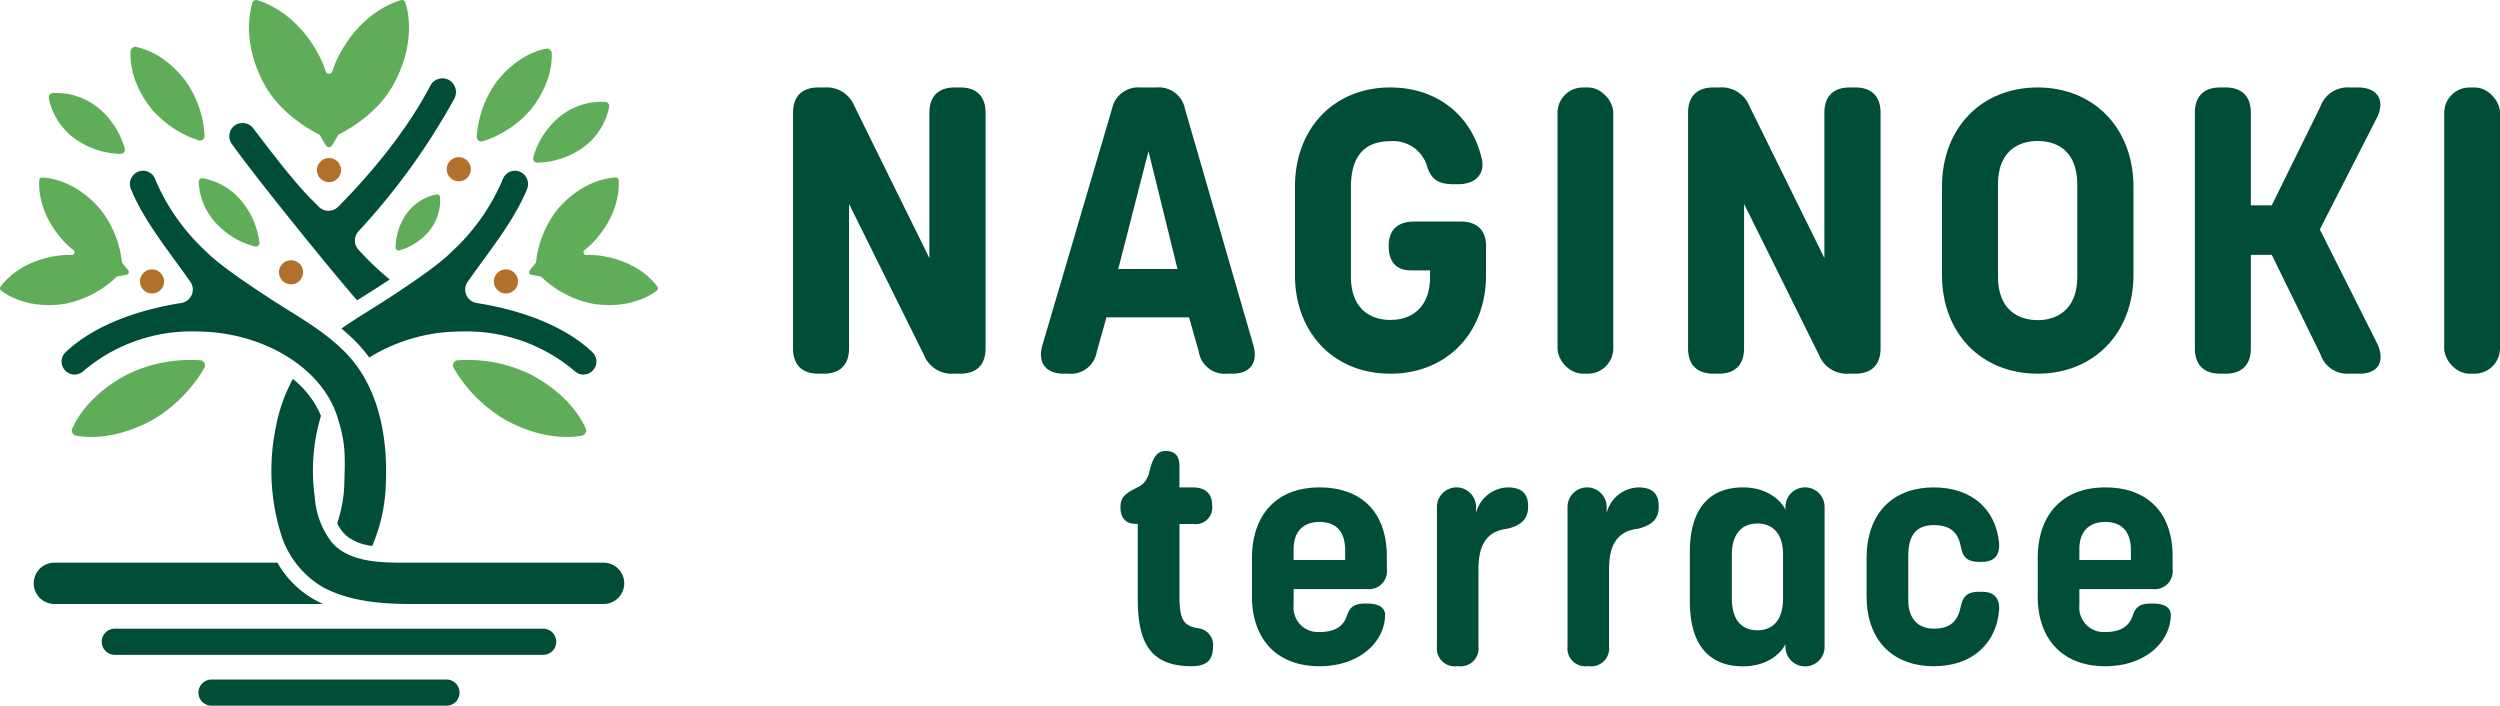 <svg id="グループ_299" data-name="グループ 299" xmlns="http://www.w3.org/2000/svg" xmlns:xlink="http://www.w3.org/1999/xlink" width="400" height="112.912" viewBox="0 0 400 112.912">
  <defs>
    <clipPath id="clip-path">
      <rect id="長方形_211" data-name="長方形 211" width="400" height="112.912" fill="none"/>
    </clipPath>
  </defs>
  <g id="グループ_298" data-name="グループ 298" clip-path="url(#clip-path)">
    <path id="パス_3158" data-name="パス 3158" d="M86.948,100.587H18.326a2.094,2.094,0,0,0,0,4.187H86.948a2.094,2.094,0,0,0,0-4.187" fill="#004d38"/>
    <path id="パス_3159" data-name="パス 3159" d="M71.479,108.725H33.8a2.094,2.094,0,0,0,0,4.187H71.479a2.094,2.094,0,0,0,0-4.187" fill="#004d38"/>
    <path id="パス_3160" data-name="パス 3160" d="M84.96,59.94a23.028,23.028,0,0,0-11.765-2.294.826.826,0,0,0-.631,1.189,23.039,23.039,0,0,0,8.494,8.457c5.818,3.087,10.259,2.753,12.082,2.406a.838.838,0,0,0,.584-1.1c-.734-1.7-2.947-5.57-8.764-8.657" fill="#5fac59"/>
    <path id="パス_3161" data-name="パス 3161" d="M79.02,45.021A1.928,1.928,0,1,0,80.958,43.1a1.927,1.927,0,0,0-1.938,1.918" fill="#b1702b"/>
    <path id="パス_3162" data-name="パス 3162" d="M20.316,59.94c-5.817,3.087-8.03,6.953-8.764,8.657a.837.837,0,0,0,.583,1.1c1.823.347,6.264.681,12.083-2.406a23.047,23.047,0,0,0,8.494-8.457.826.826,0,0,0-.631-1.189A23.024,23.024,0,0,0,20.316,59.94" fill="#5fac59"/>
    <path id="パス_3163" data-name="パス 3163" d="M26.255,45.021a1.928,1.928,0,1,0-1.918,1.938,1.928,1.928,0,0,0,1.918-1.938" fill="#b1702b"/>
    <path id="パス_3164" data-name="パス 3164" d="M10.3,48.625a16.481,16.481,0,0,0,8.4-4.373l1.551-.291a.444.444,0,0,0,.261-.719l-1-1.22a16.5,16.5,0,0,0-3.63-8.747c-3.834-4.3-7.861-4.819-9.138-4.869a.442.442,0,0,0-.459.409c-.1,1.274-.051,5.333,3.783,9.638a12.445,12.445,0,0,0,1.678,1.559.444.444,0,0,1-.288.793,12.5,12.5,0,0,0-2.288.118C3.47,41.76.826,44.841.084,45.88a.442.442,0,0,0,.089.609c1.01.782,4.428,2.973,10.131,2.136" fill="#5fac59"/>
    <path id="パス_3165" data-name="パス 3165" d="M51.129,21.551l1.022,1.726a.565.565,0,0,0,.972,0l1.022-1.726c2.261-1.148,6.515-3.766,8.869-8.132C66.49,6.972,65.357,1.939,64.862.393a.562.562,0,0,0-.689-.371c-1.563.436-6.39,2.255-9.866,8.7A15.874,15.874,0,0,0,53.173,11.4a.564.564,0,0,1-1.072,0,15.869,15.869,0,0,0-1.133-2.681C47.492,2.277,42.664.458,41.1.022a.562.562,0,0,0-.689.371c-.494,1.546-1.627,6.579,1.849,13.026,2.354,4.366,6.607,6.984,8.868,8.132" fill="#5fac59"/>
    <path id="パス_3166" data-name="パス 3166" d="M44.639,43.631A1.928,1.928,0,1,0,46.5,41.64a1.928,1.928,0,0,0-1.863,1.991" fill="#b1702b"/>
    <path id="パス_3167" data-name="パス 3167" d="M52.638,25.286a1.928,1.928,0,1,0,1.928,1.928,1.929,1.929,0,0,0-1.928-1.928" fill="#b1702b"/>
    <path id="パス_3168" data-name="パス 3168" d="M31.828,22.472a.74.74,0,0,0,.906-.695,16.792,16.792,0,0,0-3.058-8.851c-3.1-4.05-6.48-5.139-7.943-5.43a.756.756,0,0,0-.839.643c-.1,1.489.076,5.032,3.18,9.081a16.816,16.816,0,0,0,7.754,5.252" fill="#5fac59"/>
    <path id="パス_3169" data-name="パス 3169" d="M32.4,28.52a.579.579,0,0,0-.609.533,10.413,10.413,0,0,0,2.881,6.777,12.857,12.857,0,0,0,6.183,3.626.568.568,0,0,0,.658-.576,12.867,12.867,0,0,0-2.776-6.608A10.409,10.409,0,0,0,32.4,28.52" fill="#5fac59"/>
    <path id="パス_3170" data-name="パス 3170" d="M12.063,22.255a13.025,13.025,0,0,0,7.3,2.362.681.681,0,0,0,.611-.791,13.02,13.02,0,0,0-4.125-6.463A10.582,10.582,0,0,0,8.361,14.9a.7.7,0,0,0-.566.733,10.581,10.581,0,0,0,4.268,6.62" fill="#5fac59"/>
    <path id="パス_3171" data-name="パス 3171" d="M28.063,41.761c.984,1.353,1.765,2.44,2.38,3.3A2.18,2.18,0,0,1,29,48.482c-4.712.737-13.092,2.721-18.52,7.888a2.04,2.04,0,0,0-.256,2.646l.031.045a2.048,2.048,0,0,0,3.054.332,26.742,26.742,0,0,1,17.869-6.364q.318,0,.633.007c.215,0,.425.011.636.02,9.839.362,18.977,5.736,21.5,13.556,1.291,4,1.3,5.984,1.158,10.183l.232.064-.232-.064a21.94,21.94,0,0,1-1.154,6.932,5.931,5.931,0,0,0,1.878,2.3,8.257,8.257,0,0,0,3.727,1.318A27.048,27.048,0,0,0,61.736,77.3c.309-7.274-1.09-15.286-6.3-20.721-3.589-3.745-8.269-6.186-12.554-9.013-3.872-2.553-7.793-5.188-10.078-7.475-.273-.258-.543-.519-.809-.786a33.2,33.2,0,0,1-7.2-10.707,2.059,2.059,0,0,0-2.824-1.065,2.133,2.133,0,0,0-1.026,2.708c1.743,4.3,5.055,8.679,7.121,11.519" fill="#004d38"/>
    <path id="パス_3172" data-name="パス 3172" d="M96.515,90.026H65.226c-4.077.012-9.282.028-12.117-3.228a13.18,13.18,0,0,1-2.738-7.227,30.358,30.358,0,0,1,.961-12.96l.025-.072a14.85,14.85,0,0,0-4.5-5.9,25.866,25.866,0,0,0-2.706,7.639,34.284,34.284,0,0,0,.752,17,14.93,14.93,0,0,0,6.574,8.56c4.11,2.3,9.1,2.753,13.716,2.8H96.515a3.306,3.306,0,1,0,0-6.611" fill="#004d38"/>
    <path id="パス_3173" data-name="パス 3173" d="M83.307,27.534A2.06,2.06,0,0,0,80.482,28.6a33.18,33.18,0,0,1-7.2,10.707c-.266.268-.536.528-.809.786-2.285,2.287-6.206,4.922-10.078,7.475-2.553,1.684-5.244,3.233-7.763,5a29.583,29.583,0,0,1,2.546,2.349,21.456,21.456,0,0,1,1.9,2.289,27.787,27.787,0,0,1,13.754-4.149c.21-.009.421-.016.635-.02s.422-.007.634-.007A26.742,26.742,0,0,1,91.97,59.393a2.047,2.047,0,0,0,3.053-.332l.032-.045A2.039,2.039,0,0,0,94.8,56.37c-5.427-5.166-13.807-7.151-18.519-7.888a2.18,2.18,0,0,1-1.448-3.416c.615-.865,1.4-1.952,2.381-3.305,2.066-2.84,5.378-7.221,7.121-11.519a2.134,2.134,0,0,0-1.026-2.708" fill="#004d38"/>
    <path id="パス_3174" data-name="パス 3174" d="M50.3,95.938a15.765,15.765,0,0,1-5.915-5.912H8.761a3.306,3.306,0,1,0,0,6.611H51.678q-.7-.321-1.375-.7" fill="#004d38"/>
    <path id="パス_3175" data-name="パス 3175" d="M98.528,28.406a.444.444,0,0,1,.46.41c.1,1.273.05,5.333-3.784,9.637a12.394,12.394,0,0,1-1.678,1.56.443.443,0,0,0,.289.792,12.487,12.487,0,0,1,2.287.118c5.7.837,8.347,3.918,9.09,4.957a.444.444,0,0,1-.09.61c-1.01.781-4.427,2.972-10.131,2.135a16.484,16.484,0,0,1-8.4-4.372l-1.552-.292a.445.445,0,0,1-.261-.719l1-1.22a16.474,16.474,0,0,1,3.63-8.746c3.834-4.305,7.861-4.82,9.137-4.87" fill="#5fac59"/>
    <path id="パス_3176" data-name="パス 3176" d="M76.27,21.926a.74.74,0,0,0,.9.7,16.8,16.8,0,0,0,7.814-5.162c3.151-4.014,3.367-7.554,3.285-9.044a.756.756,0,0,0-.832-.652c-1.466.273-4.855,1.324-8,5.337a16.8,16.8,0,0,0-3.16,8.816" fill="#5fac59"/>
    <path id="パス_3177" data-name="パス 3177" d="M85.918,26.022a.682.682,0,0,1-.612-.791,13.036,13.036,0,0,1,4.126-6.464,10.58,10.58,0,0,1,7.483-2.46.7.7,0,0,1,.566.733,10.581,10.581,0,0,1-4.268,6.62,13.027,13.027,0,0,1-7.295,2.362" fill="#5fac59"/>
    <path id="パス_3178" data-name="パス 3178" d="M63.876,40.066a.5.5,0,0,1-.583-.448,9.569,9.569,0,0,1,1.719-5.366A7.777,7.777,0,0,1,69.867,31.1a.516.516,0,0,1,.54.415,7.777,7.777,0,0,1-1.791,5.505,9.577,9.577,0,0,1-4.74,3.047" fill="#5fac59"/>
    <path id="パス_3179" data-name="パス 3179" d="M71.481,26.971a1.928,1.928,0,1,0,2.03-1.82,1.928,1.928,0,0,0-2.03,1.82" fill="#b1702b"/>
    <path id="パス_3180" data-name="パス 3180" d="M71.832,12.8a2.181,2.181,0,0,0-2.975.9C64.528,21.976,57.923,29.247,54.1,33.087a2.18,2.18,0,0,1-3.147-.061l-.214-.231c-3.051-2.859-6.66-7.59-10.2-12.237a2.165,2.165,0,0,0-2.954-.5,2.117,2.117,0,0,0-.5,2.958C41.6,29.32,54.2,44.754,57.141,48.045l.823-.514c1.029-.642,2.093-1.306,3.1-1.972q.648-.427,1.285-.85a46.472,46.472,0,0,1-4.825-4.572l-.161-.174a2.181,2.181,0,0,1-.006-2.955A107.274,107.274,0,0,0,72.686,15.8a2.233,2.233,0,0,0-.854-3" fill="#004d38"/>
    <path id="パス_3181" data-name="パス 3181" d="M130.945,59.79c-2.629,0-4.057-1.428-4.057-4.057V18.05c0-2.629,1.428-4.057,4.057-4.057h1.006a4.772,4.772,0,0,1,4.772,3.019L148.7,41.29V18.05c0-2.629,1.428-4.057,4.057-4.057h.877c2.629,0,4.057,1.428,4.057,4.057V55.733c0,2.629-1.428,4.057-4.057,4.057h-1.039a4.776,4.776,0,0,1-4.771-3.018L135.846,32.624V55.733c0,2.629-1.427,4.057-4.057,4.057Z" fill="#004d38"/>
    <path id="パス_3182" data-name="パス 3182" d="M170.219,59.791c-2.888,0-4.229-1.723-3.44-4.545l11.133-37.811a4.282,4.282,0,0,1,4.544-3.442h2.6a4.25,4.25,0,0,1,4.545,3.442l10.938,37.811c.788,2.855-.552,4.545-3.376,4.545h-.876a4.178,4.178,0,0,1-4.478-3.506l-1.56-5.516H177.035l-1.558,5.549a4.188,4.188,0,0,1-4.511,3.473Zm8.7-16.749H188.4l-4.641-18.857Z" fill="#004d38"/>
    <path id="パス_3183" data-name="パス 3183" d="M222.45,59.79c-8.991,0-15.255-6.491-15.255-15.807V29.865c0-9.348,6.264-15.872,15.255-15.872,7.4,0,12.917,4.383,14.573,11.166.746,2.693-.973,4.316-3.733,4.316h-.714c-2.848,0-3.607-1.149-4.173-2.626a5.644,5.644,0,0,0-5.954-4.255c-3.733,0-6.3,1.947-6.3,7.368V44.275c0,5.1,3.083,6.914,6.3,6.914,3.311,0,6.361-1.849,6.361-6.914V43.261h-3.034c-2.431,0-3.586-1.4-3.586-3.918,0-2.533,1.427-3.895,4.057-3.895h7.465c2.629,0,4.057,1.395,4.057,3.926v4.609c0,9.316-6.3,15.807-15.32,15.807Z" fill="#004d38"/>
    <rect id="長方形_209" data-name="長方形 209" width="8.926" height="45.797" rx="4.057" transform="translate(249.201 13.993)" fill="#004d38"/>
    <path id="パス_3184" data-name="パス 3184" d="M274.149,59.79c-2.629,0-4.057-1.428-4.057-4.057V18.05c0-2.629,1.428-4.057,4.057-4.057h1.006a4.772,4.772,0,0,1,4.772,3.019L291.9,41.29V18.05c0-2.629,1.428-4.057,4.057-4.057h.877c2.629,0,4.057,1.428,4.057,4.057V55.733c0,2.629-1.428,4.057-4.057,4.057H295.8a4.776,4.776,0,0,1-4.771-3.018L279.05,32.624V55.733c0,2.629-1.428,4.057-4.057,4.057Z" fill="#004d38"/>
    <path id="パス_3185" data-name="パス 3185" d="M310.717,43.982V29.865c0-9.348,6.265-15.872,15.32-15.872,8.958,0,15.319,6.524,15.319,15.872V43.982c0,9.317-6.361,15.808-15.319,15.808-9.055,0-15.32-6.491-15.32-15.808m21.649.326V29.539c0-5.127-2.954-6.978-6.329-6.978-3.149,0-6.361,1.657-6.361,6.947V44.275c0,5.095,3.05,6.947,6.361,6.947,3.05,0,6.329-1.657,6.329-6.914" fill="#004d38"/>
    <path id="パス_3186" data-name="パス 3186" d="M355.236,59.79c-2.629,0-4.057-1.428-4.057-4.057V18.05c0-2.629,1.428-4.057,4.057-4.057h.844c2.63,0,4.057,1.428,4.057,4.057v14.8h3.344l7.756-15.741a4.647,4.647,0,0,1,4.674-3.116h1.363c3.084,0,4.383,1.98,3.084,4.739l-9.185,17.98,9.217,18.339c1.267,2.792.1,4.739-2.824,4.739h-1.655a4.529,4.529,0,0,1-4.641-3.116l-7.789-15.9h-3.344V55.733c0,2.629-1.427,4.057-4.057,4.057Z" fill="#004d38"/>
    <rect id="長方形_210" data-name="長方形 210" width="8.926" height="45.797" rx="4.057" transform="translate(391.074 13.993)" fill="#004d38"/>
    <path id="パス_3187" data-name="パス 3187" d="M190.62,106.593c-6.9,0-8.577-4.225-8.577-10.791V83.819h-.366c-1.548,0-2.407-.959-2.407-2.676,0-1.807,1.069-2.289,2.749-3.18a2.987,2.987,0,0,0,1.246-1.014,4.436,4.436,0,0,0,.687-1.71c.535-2.01,1.119-3.078,2.57-3.078,1.4,0,2.189.713,2.189,2.392v3.435h2.164c2.06,0,3.079,1.045,3.079,2.927a2.657,2.657,0,0,1-3,2.928h-2.24v11.4c0,3.914.6,4.908,3.071,5.291a2.669,2.669,0,0,1,2.3,2.9c0,2.252-1.072,3.156-3.461,3.156Z" fill="#004d38"/>
    <path id="パス_3188" data-name="パス 3188" d="M200.314,95.393V89.312c0-6.974,3.969-11.325,10.79-11.325,6.8,0,10.791,4.046,10.791,11.044v2.037a2.86,2.86,0,0,1-3.181,3.18H206.982v2.6a3.91,3.91,0,0,0,4.122,4.276c2.67,0,3.949-1.045,4.464-2.79.393-1,.9-1.765,2.79-1.765h.457c1.731,0,2.869.635,2.8,1.959-.128,4.148-4.022,8.068-10.512,8.068-6.821,0-10.79-4.351-10.79-11.2m6.668-5.8h8.246V88.065c0-3.335-1.756-4.555-4.124-4.555-2.342,0-4.122,1.3-4.122,4.351Z" fill="#004d38"/>
    <path id="パス_3189" data-name="パス 3189" d="M244.493,80.915v.228c0,2.113-1.4,2.979-3.334,3.461-3.181.357-4.606,2.47-4.606,6.44v12.369a2.86,2.86,0,0,1-3.182,3.18h-.28a2.86,2.86,0,0,1-3.181-3.18V81.17a3.131,3.131,0,1,1,6.261,0v.91a5.382,5.382,0,0,1,5.115-4.093c2.113,0,3.207.968,3.207,2.928" fill="#004d38"/>
    <path id="パス_3190" data-name="パス 3190" d="M265.388,80.915v.228c0,2.113-1.4,2.979-3.334,3.461-3.181.357-4.606,2.47-4.606,6.44v12.369a2.86,2.86,0,0,1-3.182,3.18h-.28a2.86,2.86,0,0,1-3.181-3.18V81.17a3.131,3.131,0,1,1,6.261,0v.91a5.382,5.382,0,0,1,5.115-4.093c2.113,0,3.207.968,3.207,2.928" fill="#004d38"/>
    <path id="パス_3191" data-name="パス 3191" d="M291.935,81.167v22.27a3.131,3.131,0,1,1-6.261,0v-.4c-.641,1.431-2.87,3.577-6.77,3.577-5.141,0-8.526-3.054-8.526-10.382v-7.89c0-7.382,3.487-10.358,8.526-10.358,3.9,0,6.129,2.168,6.77,3.581v-.4a3.131,3.131,0,1,1,6.261,0m-6.643,7.585c0-3.461-1.73-4.987-4.1-4.987-2.443,0-4.1,1.577-4.1,5.089V95.7c0,3.563,1.629,5.142,4.1,5.142,2.443,0,4.1-1.6,4.1-5.142Z" fill="#004d38"/>
    <path id="パス_3192" data-name="パス 3192" d="M298.652,95.394V89.337c0-7,3.971-11.349,10.791-11.349,6.159,0,9.95,3.638,10.409,8.933.153,1.933-.814,2.976-2.723,2.976h-.484c-2.128,0-2.618-1-2.889-2.343-.413-2.17-1.5-3.536-4.313-3.536-2.622,0-4.123,1.324-4.123,4.963v7c0,3.054,1.6,4.606,4.123,4.606,2.757,0,3.816-1.36,4.277-3.512.3-1.355.758-2.392,2.926-2.392h.483c1.934,0,2.877,1.043,2.724,2.976-.433,5.245-4.251,8.934-10.41,8.934-6.82,0-10.791-4.352-10.791-11.2" fill="#004d38"/>
    <path id="パス_3193" data-name="パス 3193" d="M326.036,95.393V89.312c0-6.974,3.97-11.325,10.79-11.325,6.8,0,10.791,4.046,10.791,11.044v2.037a2.86,2.86,0,0,1-3.181,3.18H332.7v2.6a3.91,3.91,0,0,0,4.122,4.276c2.67,0,3.949-1.045,4.464-2.79.393-1,.9-1.765,2.79-1.765h.457c1.731,0,2.869.635,2.8,1.959-.128,4.148-4.022,8.068-10.512,8.068-6.82,0-10.79-4.351-10.79-11.2m6.668-5.8h8.245V88.065c0-3.335-1.755-4.555-4.123-4.555-2.342,0-4.122,1.3-4.122,4.351Z" fill="#004d38"/>
  </g>
</svg>
